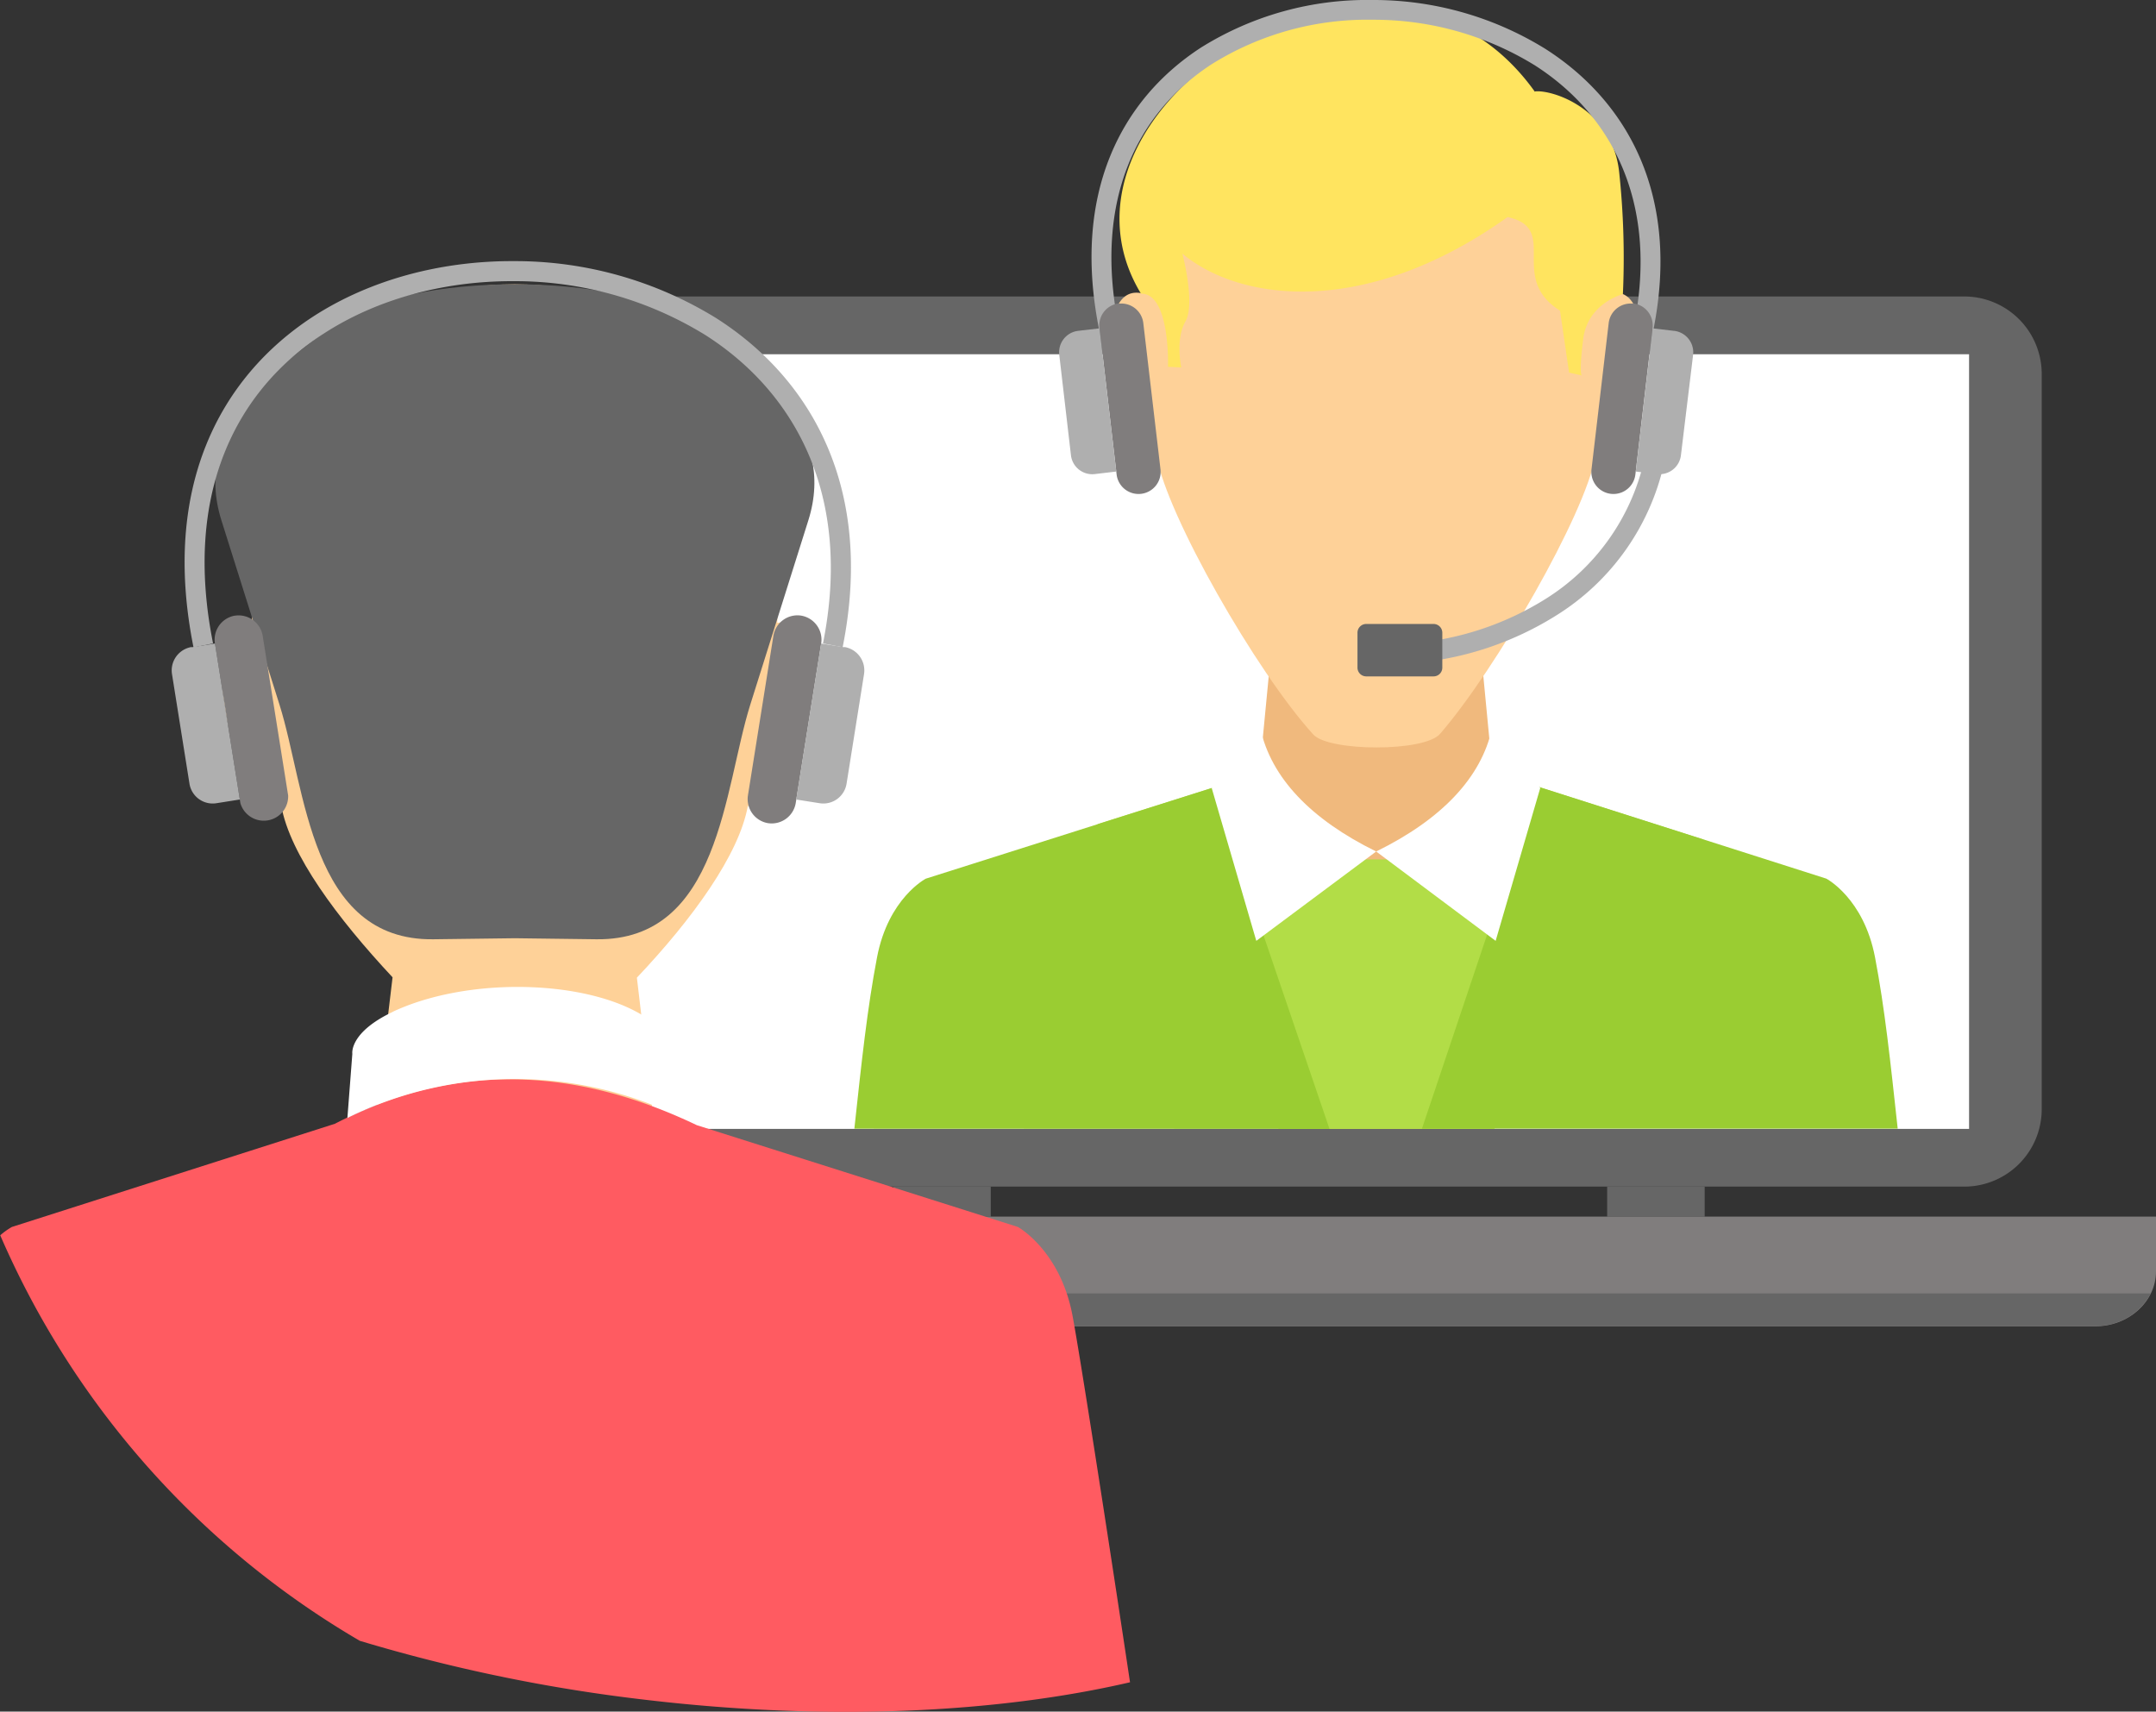 <svg xmlns="http://www.w3.org/2000/svg" viewBox="0 0 353.75 280.81"><rect x="0" y="0" width="353.75" height="280.81" fill="#333333" stroke="none"/><defs><style>.cls-1{fill:#666;}.cls-2{fill:#fff;}.cls-3{fill:#f0b97d;}.cls-4{fill:#b2dd47;}.cls-5{fill:#9acd32;}.cls-6{fill:#fed198;}.cls-7{fill:#ffe45f;}.cls-8{fill:#afafaf;}.cls-9{fill:#807d7d;}.cls-10{fill:#ccc;}.cls-11{fill:#0e5e9a;}.cls-12{fill:#ff5b61;}</style></defs><title>free consult</title><g id="Слой_2" data-name="Слой 2"><g id="Слой_1-2" data-name="Слой 1"><path class="cls-1" d="M105.14,48.64H323.52A12.72,12.72,0,0,1,336.2,61.32V182a12.71,12.71,0,0,1-12.68,12.68H105.14A12.71,12.71,0,0,1,92.46,182V61.32a12.72,12.72,0,0,1,12.68-12.68Zm0,0" transform="translate(-1.2)"/><rect class="cls-2" x="103.18" y="58.12" width="219.9" height="127.09"/><path class="cls-1" d="M147.76,194.69h16v4.91h-16Zm117.14,0h16v4.91h-16Zm0,0" transform="translate(-1.2)"/><path class="cls-3" d="M243.16,96.14H210.79l-2.62,27.29-4.66,3.73-9.83,6.25,21.92,51.8h22.73l21.93-51.8-9.82-6.25-4.66-3.73Zm0,0" transform="translate(-1.2)"/><path class="cls-4" d="M253.85,129.18l26.84,8.56-34.31,47.47H211l-29.72-50,19-6L216.94,141h20Zm0,0" transform="translate(-1.2)"/><path class="cls-5" d="M253.38,129l47.47,15.15s6.14,3.19,8,12.91c1.61,8.43,2.51,17,3.72,28.11H234.51Zm-112,56.18c1.2-11.09,2.11-19.69,3.72-28.11,1.85-9.72,8-12.91,8-12.91l47.15-14.95,19.09,56Zm0,0" transform="translate(-1.2)"/><path class="cls-6" d="M264.68,40.64c0,2.53.93,5,.85,7.45,8.68-1.61,4.49,24.16-.42,27.7-.39.28-1.35-.35-2.16-.86-1.7,9.48-16.24,34.81-25.47,45.47-2.57,3-18.26,2.91-20.8.11-9.46-10.42-24-36-25.69-45.58-.81.52-1.77,1.15-2.16.86-4.91-3.54-9.1-29.31-.42-27.7-.07-2.44.86-4.92.86-7.45.48-20,18.61-30,37.71-30.09,19.09.09,37.23,10.08,37.71,30.09Zm0,0" transform="translate(-1.2)"/><path class="cls-7" d="M253.06,15c2.73-.32,12.62,2.71,13.8,13.17a132.39,132.39,0,0,1,.62,20.09s-5.79,1.46-6.52,7.4-.21,5.94-.21,5.94l-2.1-.47-1.49-10.17c-8.66-5.43.06-13.47-8.6-15.35-23.4,16.68-44,13.82-53.36,6,0,0,2.18,8.2.5,11.13s-.68,7.54-.68,7.54l-2.18-.1s.4-12.08-4.43-12c-18.36-30.31,39.76-68,64.64-33.11Zm0,0" transform="translate(-1.2)"/><path class="cls-2" d="M246,119.53c-.68,0,7.92,9.75,7.92,9.75l-7.32,25.08L227,139.7c10.8-5.3,17.25-12.16,19-20.18Zm0,0" transform="translate(-1.2)"/><path class="cls-2" d="M207.93,119.53c.68,0-7.92,9.75-7.92,9.75l7.32,25.08L227,139.7c-10.8-5.3-17.25-12.16-19-20.18Zm0,0" transform="translate(-1.2)"/><path class="cls-8" d="M269.29,53.45C273.4,33,265.45,18.65,253,10.7a50.35,50.35,0,0,0-26.61-7.46A48.19,48.19,0,0,0,200,10.54c-12,7.81-19.45,22-15.27,42.92l-3.19.63c-4.49-22.41,3.64-37.78,16.69-46.27A51.46,51.46,0,0,1,226.39,0a53.56,53.56,0,0,1,28.34,8c13.53,8.61,22.17,24.08,17.75,46.12Zm0,0" transform="translate(-1.2)"/><path class="cls-9" d="M184.77,49.78a3.63,3.63,0,0,0-3.18,4l2.82,24.06a3.62,3.62,0,1,0,7.2-.84L188.79,53a3.63,3.63,0,0,0-4-3.18Zm0,0" transform="translate(-1.2)"/><path class="cls-8" d="M178.09,54.28l3.51-.41,2.76,23.49-3.54.42a3.52,3.52,0,0,1-3.9-3.08L175,58.21a3.54,3.54,0,0,1,3.1-3.93Zm0,0" transform="translate(-1.2)"/><path class="cls-9" d="M269.18,49.78a3.63,3.63,0,0,1,3.17,4l-2.82,24.06a3.62,3.62,0,1,1-7.2-.84L265.15,53a3.63,3.63,0,0,1,4-3.18Zm0,0" transform="translate(-1.2)"/><path class="cls-8" d="M275.86,54.28l-3.51-.41-2.76,23.49,3.54.42A3.52,3.52,0,0,0,277,74.7L279,58.21a3.55,3.55,0,0,0-3.1-3.93Zm0,0" transform="translate(-1.2)"/><path class="cls-8" d="M271,75.37a36.31,36.31,0,0,1-16.38,23,48.9,48.9,0,0,1-20,7v3.27a52.34,52.34,0,0,0,21.75-7.56,39.5,39.5,0,0,0,18-25.7Zm0,0" transform="translate(-1.2)"/><path class="cls-1" d="M225.37,102.37h11.05a1.44,1.44,0,0,1,1.43,1.43v5.74a1.43,1.43,0,0,1-1.43,1.43H225.37a1.44,1.44,0,0,1-1.44-1.43v-5.74a1.44,1.44,0,0,1,1.44-1.43Zm0,0" transform="translate(-1.2)"/><path class="cls-9" d="M89.62,199.6H354.95v9c0,4.93-4.47,9-9.94,9H99.56c-5.47,0-9.94-4-9.94-9Zm0,0" transform="translate(-1.2)"/><path class="cls-1" d="M90.47,212.2H354.09a10.08,10.08,0,0,1-9.09,5.34H99.56a10.08,10.08,0,0,1-9.09-5.34Zm0,0" transform="translate(-1.2)"/><path class="cls-6" d="M43.52,80.26c0,2.83-1,19.22-1,21.94-9.7-1.8-3.07,27,2.42,31,.43.31,1.51-.39,2.41-1,1.44,8,9.16,18.4,18.26,28.14l-3.78,31.73,23.8-1.44,23.8,1.44L105.7,160.4c9.15-9.67,16.77-20.18,18.21-28.21.9.58,2,1.27,2.41,1,5.48-4,12.11-32.75,2.42-31,.08-2.72-1-19.1-1-21.94C127.25,57.9,107,46.74,85.65,46.64c-21.33.1-41.6,11.26-42.13,33.62Zm0,0" transform="translate(-1.2)"/><path class="cls-10" d="M0,180.56" transform="translate(-1.2)"/><path class="cls-11" d="M38.67,200.5" transform="translate(-1.2)"/><path class="cls-12" d="M186.61,276c-21.88,5.07-49.68,6.4-79.46,2.88a270.54,270.54,0,0,1-46.91-9.68,142.65,142.65,0,0,1-59-66.53,11.5,11.5,0,0,1,1.91-1.37l53-16.93c19.57-10.15,39.37-9.35,59.38.23l52.68,16.7s6.9,3.8,8.94,14.42C178.3,221.74,182.72,250.08,186.61,276Z" transform="translate(-1.2)"/><path class="cls-2" d="M65.67,166c-7.22,3.4-6.66,6.89-6.66,6.89l-.81,10.53a62.14,62.14,0,0,1,54.91,0l-.82-10.53s.37-3.11-6.66-6.89c-9.93-5.34-28.21-5.54-40,0Zm0,0" transform="translate(-1.2)"/><path class="cls-1" d="M56.26,53.17c-10.48,7.64-23.43,17.27-18.73,32.2l9.53,30.25c4.33,13.74,5,38.74,25.24,38.48l13.38-.17,13.38.17c20.27.25,20.91-24.74,25.24-38.48l9.53-30.25c4.7-14.93-8.25-24.56-18.73-32.2-11.94-8.71-46.89-8.71-58.83,0Zm0,0" transform="translate(-1.2)"/><path class="cls-9" d="M39.75,101h0a4,4,0,0,0-3.29,4.55l4.18,26.21a4,4,0,0,0,7.84-1.25l-4.18-26.2a4,4,0,0,0-4.55-3.3Zm0,0" transform="translate(-1.2)"/><path class="cls-8" d="M32.64,106.19l3.83-.61,4.08,25.59-3.85.61a3.86,3.86,0,0,1-4.41-3.19l-2.87-18a3.89,3.89,0,0,1,3.22-4.44Zm0,0" transform="translate(-1.2)"/><path class="cls-9" d="M132.64,101a4,4,0,0,1,3.3,4.55l-4.18,26.21a4,4,0,0,1-4.55,3.29h0a4,4,0,0,1-3.29-4.55l4.18-26.2a4,4,0,0,1,4.55-3.3Zm0,0" transform="translate(-1.2)"/><path class="cls-8" d="M139.75,106.19l-3.83-.61-4.08,25.59,3.85.61a3.86,3.86,0,0,0,4.41-3.19l2.87-18a3.89,3.89,0,0,0-3.22-4.44Zm0,0" transform="translate(-1.2)"/><path class="cls-8" d="M136.23,105.57c4.86-24.26-4.55-41.21-19.31-50.61a59.55,59.55,0,0,0-31.47-8.83c-11.14-.05-22.23,2.81-31.19,8.64C40,64,31.21,80.86,36.16,105.57l-3.21.64C27.69,80,37.21,62,52.48,52c9.5-6.18,21.22-9.21,33-9.16a62.86,62.86,0,0,1,33.21,9.34c15.84,10.08,25.94,28.19,20.77,54Zm0,0" transform="translate(-1.2)"/></g></g></svg>